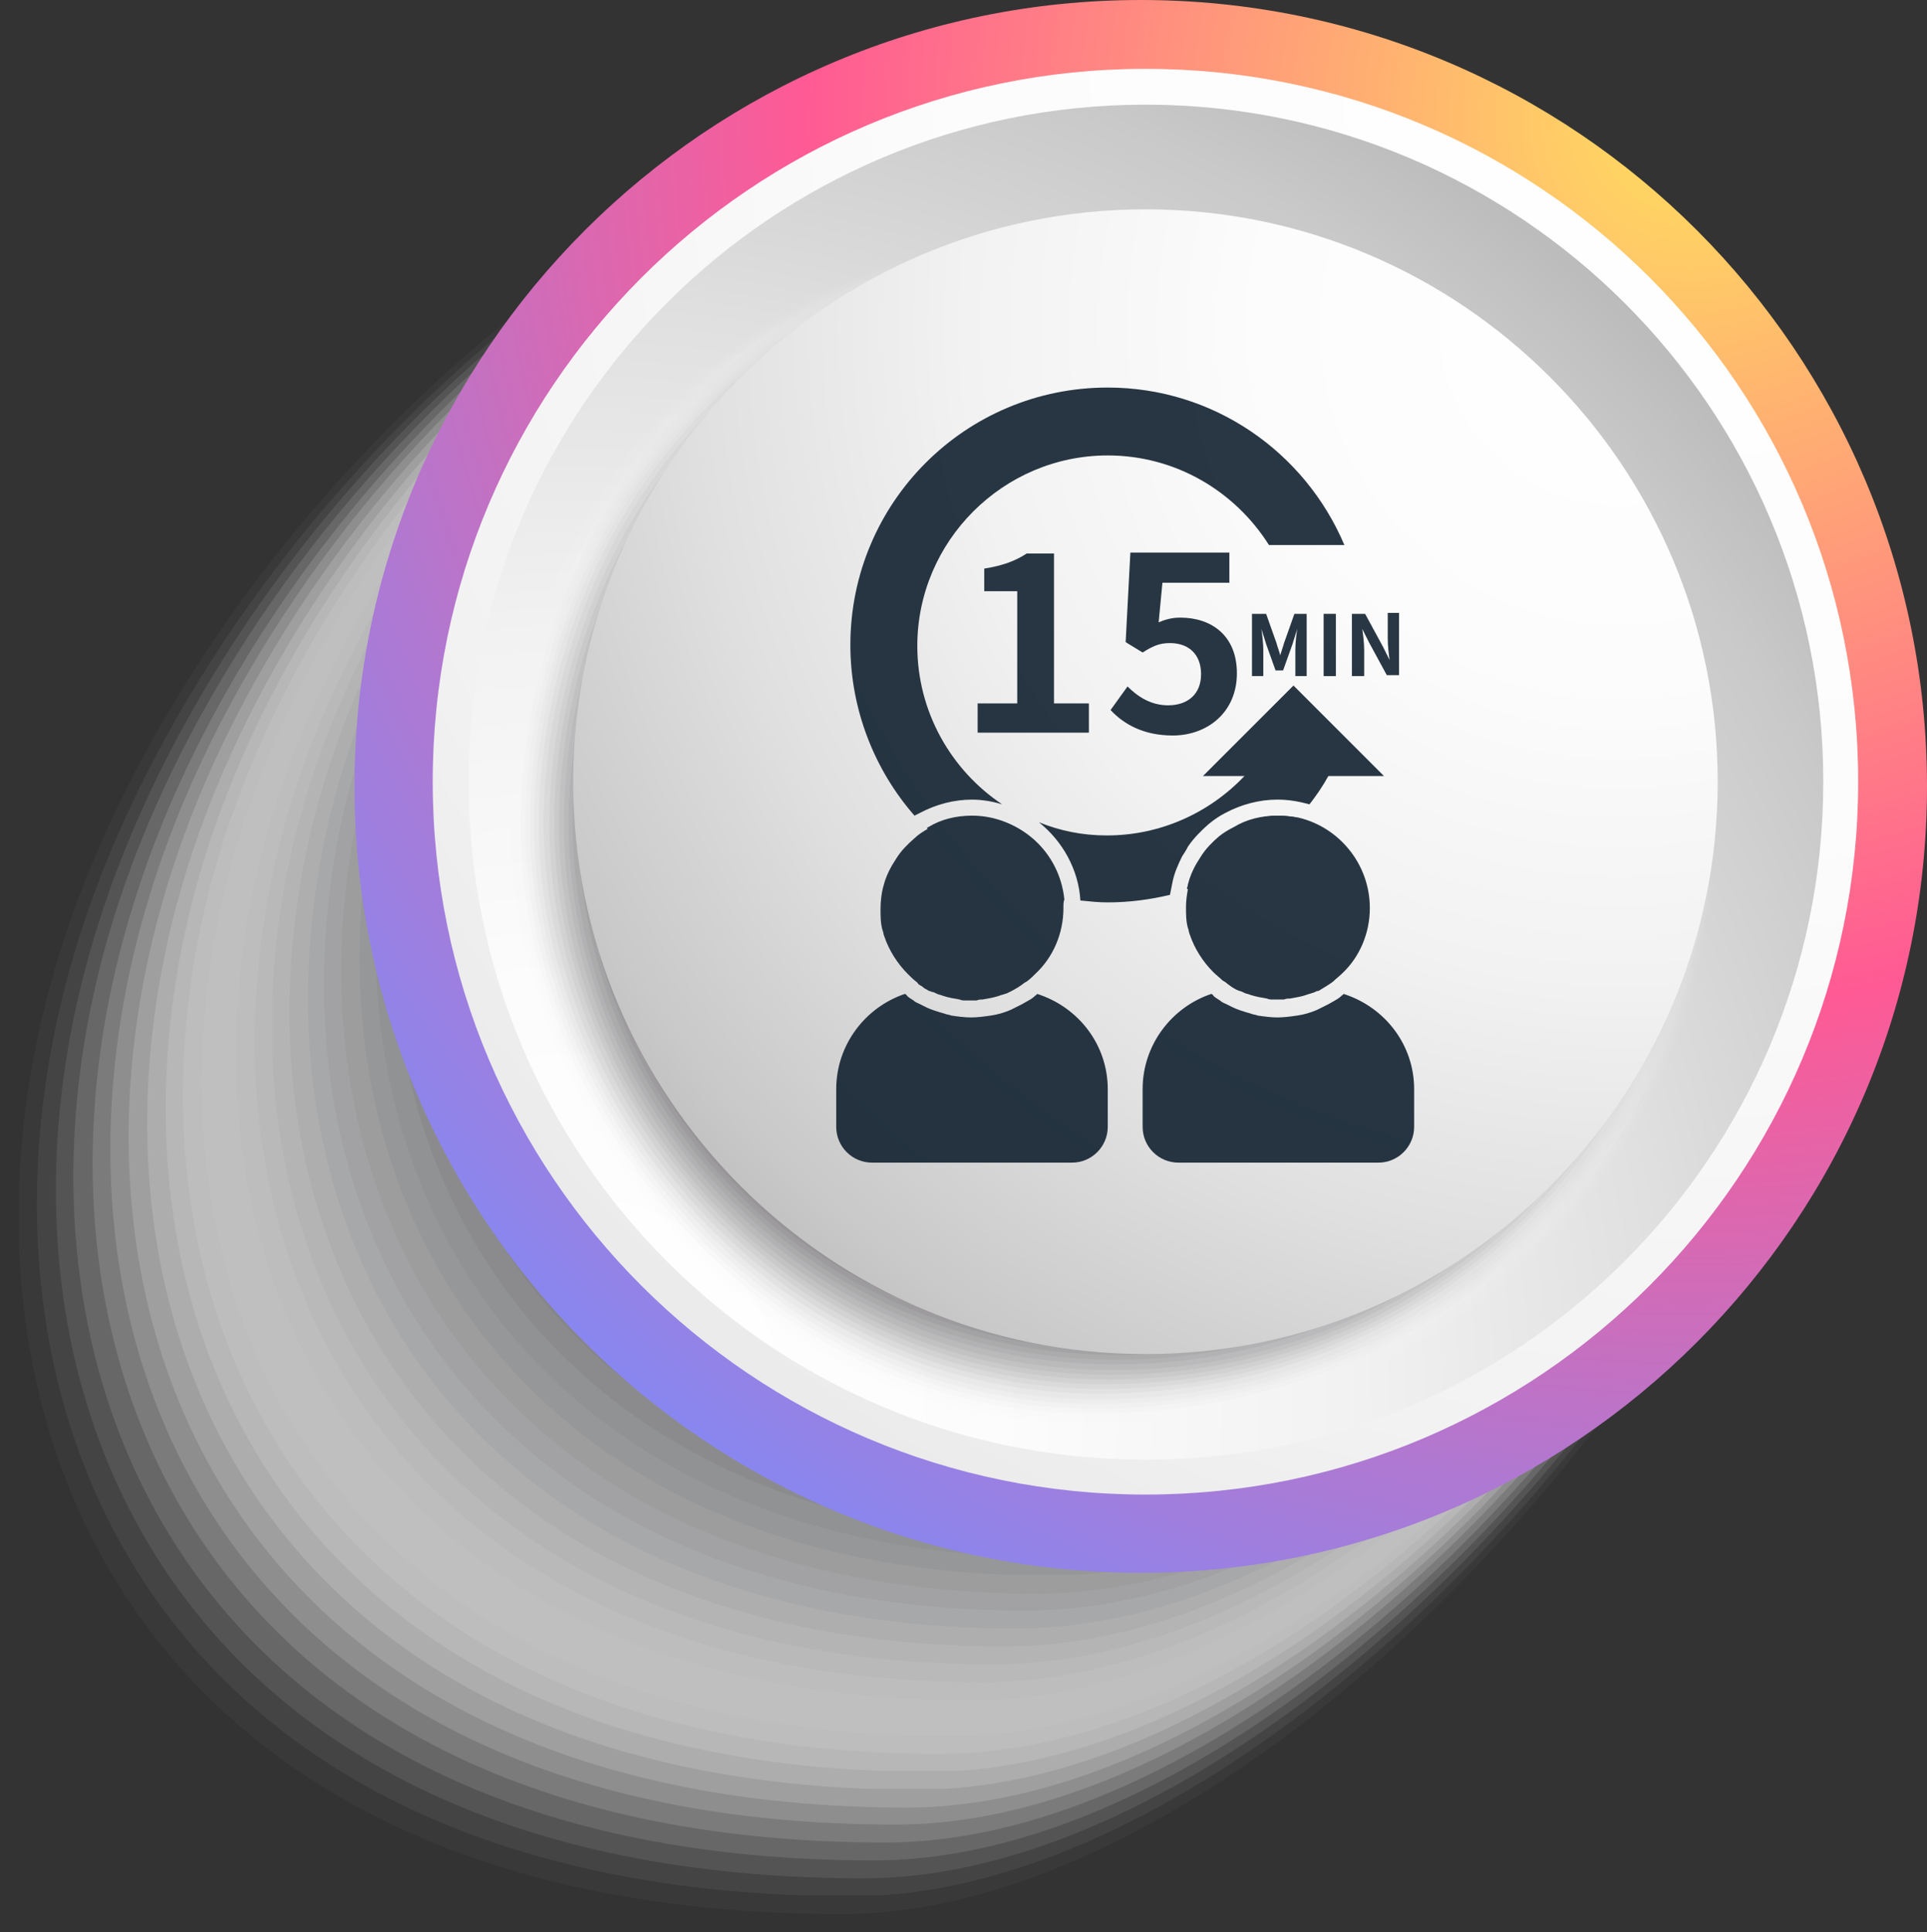 <?xml version="1.0" encoding="utf-8"?>
<!-- Generator: Adobe Illustrator 26.3.1, SVG Export Plug-In . SVG Version: 6.00 Build 0)  -->
<svg version="1.1" id="圖層_1" xmlns="http://www.w3.org/2000/svg" xmlns:xlink="http://www.w3.org/1999/xlink" x="0px" y="0px"
	 viewBox="0 0 204.4 204.9" style="enable-background:new 0 0 204.4 204.9;" xml:space="preserve">
<rect x="0" y="0" width="204.4" height="204.9" fill="#333333" stroke="none"/>
<style type="text/css">
	.st0{clip-path:url(#SVGID_00000045619916687585439990000009267232957449250477_);}
	.st1{clip-path:url(#SVGID_00000125584736800001803840000001188491029215952301_);}
	.st2{opacity:0;}
	.st3{clip-path:url(#SVGID_00000152945324690357427310000005445952926310511805_);}
	.st4{fill:#FFFFFF;}
	.st5{opacity:3.200000e-02;}
	.st6{clip-path:url(#SVGID_00000056428595391461097230000011998224986237234335_);}
	.st7{fill:#FAFAFA;}
	.st8{opacity:6.500000e-02;}
	.st9{clip-path:url(#SVGID_00000065048964081937833200000003737510413306058679_);}
	.st10{fill:#F4F4F4;}
	.st11{opacity:9.700000e-02;}
	.st12{clip-path:url(#SVGID_00000044885012296272113980000000042335012904364182_);}
	.st13{fill:#EFEFEF;}
	.st14{opacity:0.129;}
	.st15{clip-path:url(#SVGID_00000162317357529020686270000006492789240960860573_);}
	.st16{fill:#E9EAEA;}
	.st17{opacity:0.161;}
	.st18{clip-path:url(#SVGID_00000155123662312818631150000016450190417944497073_);}
	.st19{fill:#E4E4E5;}
	.st20{opacity:0.194;}
	.st21{clip-path:url(#SVGID_00000103951881824178701630000000140469959179019178_);}
	.st22{fill:#DFDFDF;}
	.st23{opacity:0.226;}
	.st24{clip-path:url(#SVGID_00000110428274900715072990000000682142622398763688_);}
	.st25{fill:#D9DADA;}
	.st26{opacity:0.258;}
	.st27{clip-path:url(#SVGID_00000151501133295223197400000007522519124526046102_);}
	.st28{fill:#D4D4D5;}
	.st29{opacity:0.29;}
	.st30{clip-path:url(#SVGID_00000166677484129506550780000005873031515944839096_);}
	.st31{fill:#CFCFCF;}
	.st32{opacity:0.323;}
	.st33{clip-path:url(#SVGID_00000099629145104763637140000011447728163115990943_);}
	.st34{fill:#C9C9CA;}
	.st35{opacity:0.355;}
	.st36{clip-path:url(#SVGID_00000111187152367098038070000003416216915198506414_);}
	.st37{fill:#C4C4C5;}
	.st38{opacity:0.387;}
	.st39{clip-path:url(#SVGID_00000090269432826147225460000016079141782073657010_);}
	.st40{fill:#BEBFC0;}
	.st41{opacity:0.419;}
	.st42{clip-path:url(#SVGID_00000099653383031310517800000002500335481582057645_);}
	.st43{fill:#B9B9BA;}
	.st44{opacity:0.452;}
	.st45{clip-path:url(#SVGID_00000073686379409198966400000008698413830844209336_);}
	.st46{fill:#B4B4B5;}
	.st47{opacity:0.484;}
	.st48{clip-path:url(#SVGID_00000059302063856261125330000009737365662753133968_);}
	.st49{fill:#AEAFB0;}
	.st50{opacity:0.516;}
	.st51{clip-path:url(#SVGID_00000101821380025308091810000005079293899774831798_);}
	.st52{fill:#A9A9AA;}
	.st53{opacity:0.548;}
	.st54{clip-path:url(#SVGID_00000104670928229921341020000012506667351027984315_);}
	.st55{fill:#A3A4A5;}
	.st56{opacity:0.581;}
	.st57{clip-path:url(#SVGID_00000132055752286361479590000003068422595486140088_);}
	.st58{fill:#9E9FA0;}
	.st59{opacity:0.613;}
	.st60{clip-path:url(#SVGID_00000147186249175216129660000004091570966115272124_);}
	.st61{fill:#99999A;}
	.st62{opacity:0.645;}
	.st63{clip-path:url(#SVGID_00000135669064885124231400000014316961583502065853_);}
	.st64{fill:#939495;}
	.st65{opacity:0.677;}
	.st66{clip-path:url(#SVGID_00000039847561461363312410000003016371568452508571_);}
	.st67{fill:#8E8F90;}
	.st68{opacity:0.71;}
	.st69{clip-path:url(#SVGID_00000036248198072715767440000006669111537496590472_);}
	.st70{fill:#88898B;}
	.st71{opacity:0.742;}
	.st72{clip-path:url(#SVGID_00000059272951308802352120000009531037689190676099_);}
	.st73{fill:#838485;}
	.st74{opacity:0.774;}
	.st75{clip-path:url(#SVGID_00000078750369090752421860000018131193870313789828_);}
	.st76{fill:#7E7E80;}
	.st77{opacity:0.806;}
	.st78{clip-path:url(#SVGID_00000083767294986324796950000014483063201488058017_);}
	.st79{fill:#78797B;}
	.st80{opacity:0.839;}
	.st81{clip-path:url(#SVGID_00000004507250818807560990000017919826948032772496_);}
	.st82{fill:#737475;}
	.st83{opacity:0.871;}
	.st84{clip-path:url(#SVGID_00000134953671433242771250000003511195510093922455_);}
	.st85{fill:#6E6E70;}
	.st86{opacity:0.903;}
	.st87{clip-path:url(#SVGID_00000168076905710585179800000002451776226420690310_);}
	.st88{fill:#68696B;}
	.st89{opacity:0.935;}
	.st90{clip-path:url(#SVGID_00000016065050979567788310000012986406014232641704_);}
	.st91{fill:#636466;}
	.st92{opacity:0.968;}
	.st93{clip-path:url(#SVGID_00000130629146357179890910000000197575173019992487_);}
	.st94{fill:#5D5E60;}
	.st95{clip-path:url(#SVGID_00000103263595592423137940000004175911794998198933_);}
	.st96{fill:#58595B;}
	.st97{fill:url(#SVGID_00000070081827304473984100000012922316576820937884_);}
	.st98{fill:url(#SVGID_00000016775508225292630530000006919205819005008553_);}
	.st99{fill:url(#SVGID_00000005980813322028685630000012748530072401282969_);}
	.st100{opacity:0;fill:#FFFFFF;}
	.st101{opacity:3.225806e-02;fill:#F9F9F9;}
	.st102{opacity:6.451613e-02;fill:#F3F3F3;}
	.st103{opacity:9.677419e-02;fill:#EDEDED;}
	.st104{opacity:0.129;fill:#E6E6E7;}
	.st105{opacity:0.161;fill:#E0E0E1;}
	.st106{opacity:0.194;fill:#DADADA;}
	.st107{opacity:0.226;fill:#D4D4D4;}
	.st108{opacity:0.258;fill:#CECECE;}
	.st109{opacity:0.29;fill:#C8C8C8;}
	.st110{opacity:0.323;fill:#C2C1C2;}
	.st111{opacity:0.355;fill:#BCBBBC;}
	.st112{opacity:0.387;fill:#B5B5B6;}
	.st113{opacity:0.419;fill:#AFAFB0;}
	.st114{opacity:0.452;fill:#A9A9AA;}
	.st115{opacity:0.484;fill:#A3A3A4;}
	.st116{opacity:0.516;fill:#9D9C9D;}
	.st117{opacity:0.548;fill:#979697;}
	.st118{opacity:0.581;fill:#919091;}
	.st119{opacity:0.613;fill:#8B8A8B;}
	.st120{opacity:0.645;fill:#848485;}
	.st121{opacity:0.677;fill:#7E7E7F;}
	.st122{opacity:0.71;fill:#787779;}
	.st123{opacity:0.742;fill:#727173;}
	.st124{opacity:0.774;fill:#6C6B6D;}
	.st125{opacity:0.806;fill:#666567;}
	.st126{opacity:0.839;fill:#605F60;}
	.st127{opacity:0.871;fill:#5A595A;}
	.st128{opacity:0.903;fill:#535254;}
	.st129{opacity:0.935;fill:#4D4C4E;}
	.st130{opacity:0.968;fill:#474648;}
	.st131{fill:#414042;}
	.st132{fill:url(#SVGID_00000136385043155371706500000008582615603902911656_);}
	.st133{opacity:0.9;}
	.st134{fill:#11212F;}
</style>
<g id="Group_213">
	<g>
		<defs>
			<rect id="SVGID_1_" width="204.4" height="204.9"/>
		</defs>
		<clipPath id="SVGID_00000153687512294785548270000011269155120708242563_">
			<use xlink:href="#SVGID_1_"  style="overflow:visible;"/>
		</clipPath>
		<g id="Group_212" style="clip-path:url(#SVGID_00000153687512294785548270000011269155120708242563_);">
			<g id="Group_211">
				<g id="Group_210">
					<g>
						<defs>
							<rect id="SVGID_00000006683071629344047250000013342555507756885405_" y="8.3" width="197.4" height="196.6"/>
						</defs>
						<clipPath id="SVGID_00000012474219237176660210000003289963292849034145_">
							<use xlink:href="#SVGID_00000006683071629344047250000013342555507756885405_"  style="overflow:visible;"/>
						</clipPath>
						<g id="Group_209" style="clip-path:url(#SVGID_00000012474219237176660210000003289963292849034145_);">
							<g id="Group_115" class="st2">
								<g id="Group_114">
									<g>
										<defs>
											<rect id="SVGID_00000052785359595685226580000013489266428964364710_" y="8.3" width="197.4" height="196.6"/>
										</defs>
										<clipPath id="SVGID_00000107590862238124028340000013398314388769784215_">
											<use xlink:href="#SVGID_00000052785359595685226580000013489266428964364710_"  style="overflow:visible;"/>
										</clipPath>
										<g id="Group_113" style="clip-path:url(#SVGID_00000107590862238124028340000013398314388769784215_);">
											<path id="Path_402" class="st4" d="M197.4,85.6c0,47.1-62.2,119.2-109.3,119.2C9.7,204.8-11.2,148,5.2,99.7
												C20.4,55.1,69.5,8.3,116.7,8.3S197.4,38.5,197.4,85.6"/>
										</g>
									</g>
								</g>
							</g>
							<g id="Group_118" class="st5">
								<g id="Group_117">
									<g>
										<defs>
											<rect id="SVGID_00000182506127337472901880000000002283188056588189_" x="2" y="8.6" width="195.2" height="194.4"/>
										</defs>
										<clipPath id="SVGID_00000016060229424256326110000017488070096726845832_">
											<use xlink:href="#SVGID_00000182506127337472901880000000002283188056588189_"  style="overflow:visible;"/>
										</clipPath>
										<g id="Group_116" style="clip-path:url(#SVGID_00000016060229424256326110000017488070096726845832_);">
											<path id="Path_403" class="st7" d="M197.1,85.2C197.1,132,136.1,203,89.3,203C12.2,203-9,147.2,6.9,99.3
												c14.7-44.4,63.2-90.7,110-90.7S197.1,38.4,197.1,85.2"/>
										</g>
									</g>
								</g>
							</g>
							<g id="Group_121" class="st8">
								<g id="Group_120">
									<g>
										<defs>
											<rect id="SVGID_00000017487906019453798490000015826038642587019452_" x="3.9" y="8.8" width="192.9" height="192.2"/>
										</defs>
										<clipPath id="SVGID_00000029003646688353469440000007305948889695446713_">
											<use xlink:href="#SVGID_00000017487906019453798490000015826038642587019452_"  style="overflow:visible;"/>
										</clipPath>
										<g id="Group_119" style="clip-path:url(#SVGID_00000029003646688353469440000007305948889695446713_);">
											<path id="Path_404" class="st10" d="M196.8,84.8c0,46.5-59.9,116.3-106.4,116.3c-75.8,0-97.2-54.7-81.8-102.3
												c14.2-44.1,62.2-90,108.6-90S196.8,38.3,196.8,84.8"/>
										</g>
									</g>
								</g>
							</g>
							<g id="Group_124" class="st11">
								<g id="Group_123">
									<g>
										<defs>
											<rect id="SVGID_00000135687752625669314400000002991532510889035928_" x="5.9" y="9.1" width="190.6" height="190.1"/>
										</defs>
										<clipPath id="SVGID_00000050637568760515439990000007132274743659441040_">
											<use xlink:href="#SVGID_00000135687752625669314400000002991532510889035928_"  style="overflow:visible;"/>
										</clipPath>
										<g id="Group_122" style="clip-path:url(#SVGID_00000050637568760515439990000007132274743659441040_);">
											<path id="Path_405" class="st13" d="M196.5,84.4c0,46.2-58.8,114.8-104.9,114.8c-74.4,0-96.1-53.6-81.3-100.8
												C23.9,54.4,71.3,9.1,117.5,9.1S196.5,38.3,196.5,84.4"/>
										</g>
									</g>
								</g>
							</g>
							<g id="Group_127" class="st14">
								<g id="Group_126">
									<g>
										<defs>
											<rect id="SVGID_00000106141595005439142630000007852473617593813399_" x="7.8" y="9.4" width="188.4" height="187.9"/>
										</defs>
										<clipPath id="SVGID_00000139271759189020574690000011315870335300700034_">
											<use xlink:href="#SVGID_00000106141595005439142630000007852473617593813399_"  style="overflow:visible;"/>
										</clipPath>
										<g id="Group_125" style="clip-path:url(#SVGID_00000139271759189020574690000011315870335300700034_);">
											<path id="Path_406" class="st16" d="M196.2,84c0,45.8-57.6,113.3-103.5,113.3c-73.1,0-95.1-52.5-80.8-99.4
												c13.2-43.7,60-88.5,105.9-88.5S196.2,38.2,196.2,84"/>
										</g>
									</g>
								</g>
							</g>
							<g id="Group_130" class="st17">
								<g id="Group_129">
									<g>
										<defs>
											<rect id="SVGID_00000182511862431731295060000016942090684729938833_" x="9.8" y="9.6" width="186.1" height="185.8"/>
										</defs>
										<clipPath id="SVGID_00000153673918409257049400000015535286714492290436_">
											<use xlink:href="#SVGID_00000182511862431731295060000016942090684729938833_"  style="overflow:visible;"/>
										</clipPath>
										<g id="Group_128" style="clip-path:url(#SVGID_00000153673918409257049400000015535286714492290436_);">
											<path id="Path_407" class="st19" d="M195.9,83.6c0,45.5-56.5,111.8-102,111.8c-71.8,0-94-51.5-80.2-98
												C26.3,54,72.6,9.6,118.1,9.6S195.9,38.1,195.9,83.6"/>
										</g>
									</g>
								</g>
							</g>
							<g id="Group_133" class="st20">
								<g id="Group_132">
									<g>
										<defs>
											<rect id="SVGID_00000072995533055216120010000015860373310256323991_" x="11.7" y="9.9" width="183.8" height="183.6"/>
										</defs>
										<clipPath id="SVGID_00000079457423622568706010000012381430283475965062_">
											<use xlink:href="#SVGID_00000072995533055216120010000015860373310256323991_"  style="overflow:visible;"/>
										</clipPath>
										<g id="Group_131" style="clip-path:url(#SVGID_00000079457423622568706010000012381430283475965062_);">
											<path id="Path_408" class="st22" d="M195.5,83.2c0,45.2-55.3,110.3-100.5,110.3c-70.5,0-92.9-50.4-79.7-96.6
												c12.2-43.2,57.8-87,103.1-87S195.5,38,195.5,83.2"/>
										</g>
									</g>
								</g>
							</g>
							<g id="Group_136" class="st23">
								<g id="Group_135">
									<g>
										<defs>
											<rect id="SVGID_00000145047614347503152450000003912163445501199255_" x="13.6" y="10.2" width="181.6" height="181.5"/>
										</defs>
										<clipPath id="SVGID_00000037657142148094377930000005017175264302845112_">
											<use xlink:href="#SVGID_00000145047614347503152450000003912163445501199255_"  style="overflow:visible;"/>
										</clipPath>
										<g id="Group_134" style="clip-path:url(#SVGID_00000037657142148094377930000005017175264302845112_);">
											<path id="Path_409" class="st25" d="M195.2,82.9c0,44.9-54.2,108.8-99.1,108.8C27,191.6,4.3,142.3,17,96.5
												c11.7-43,56.8-86.3,101.7-86.3S195.2,38,195.2,82.9"/>
										</g>
									</g>
								</g>
							</g>
							<g id="Group_139" class="st26">
								<g id="Group_138">
									<g>
										<defs>
											<rect id="SVGID_00000173127600546721065790000004112971896621395107_" x="15.6" y="10.4" width="179.3" height="179.3"/>
										</defs>
										<clipPath id="SVGID_00000009574528592302702560000014612499370268532609_">
											<use xlink:href="#SVGID_00000173127600546721065790000004112971896621395107_"  style="overflow:visible;"/>
										</clipPath>
										<g id="Group_137" style="clip-path:url(#SVGID_00000009574528592302702560000014612499370268532609_);">
											<path id="Path_410" class="st28" d="M194.9,82.5c0,44.6-53,107.3-97.6,107.3c-67.8,0-90.7-48.2-78.6-93.7
												C30,53.3,74.4,10.4,118.9,10.4S194.9,37.9,194.9,82.5"/>
										</g>
									</g>
								</g>
							</g>
							<g id="Group_142" class="st29">
								<g id="Group_141">
									<g>
										<defs>
											<rect id="SVGID_00000180357358333050778000000012099012873401080735_" x="17.5" y="10.7" width="177.1" height="177.1"/>
										</defs>
										<clipPath id="SVGID_00000011032723902517670950000017681513876470455438_">
											<use xlink:href="#SVGID_00000180357358333050778000000012099012873401080735_"  style="overflow:visible;"/>
										</clipPath>
										<g id="Group_140" style="clip-path:url(#SVGID_00000011032723902517670950000017681513876470455438_);">
											<path id="Path_411" class="st31" d="M194.6,82.1c0,44.3-51.9,105.8-96.1,105.8c-66.5,0-89.6-47.2-78.1-92.3
												C31.2,53.1,75,10.7,119.2,10.7S194.6,37.8,194.6,82.1"/>
										</g>
									</g>
								</g>
							</g>
							<g id="Group_145" class="st32">
								<g id="Group_144">
									<g>
										<defs>
											<rect id="SVGID_00000170990228126164963260000008071871900661245835_" x="19.4" y="11" width="174.9" height="175"/>
										</defs>
										<clipPath id="SVGID_00000152986988925730344100000003066998038695334843_">
											<use xlink:href="#SVGID_00000170990228126164963260000008071871900661245835_"  style="overflow:visible;"/>
										</clipPath>
										<g id="Group_143" style="clip-path:url(#SVGID_00000152986988925730344100000003066998038695334843_);">
											<path id="Path_412" class="st34" d="M194.3,81.7c0,43.9-50.7,104.3-94.7,104.3c-65.1,0-88.6-46.1-77.6-90.8
												C32.4,52.9,75.6,11,119.5,11S194.3,37.7,194.3,81.7"/>
										</g>
									</g>
								</g>
							</g>
							<g id="Group_148" class="st35">
								<g id="Group_147">
									<g>
										<defs>
											<rect id="SVGID_00000129168623874106405620000005751653983055565230_" x="21.3" y="11.2" width="172.6" height="172.8"/>
										</defs>
										<clipPath id="SVGID_00000080913298793368139530000012268957757398945716_">
											<use xlink:href="#SVGID_00000129168623874106405620000005751653983055565230_"  style="overflow:visible;"/>
										</clipPath>
										<g id="Group_146" style="clip-path:url(#SVGID_00000080913298793368139530000012268957757398945716_);">
											<path id="Path_413" class="st37" d="M194,81.3c0,43.6-49.6,102.8-93.2,102.8c-63.8,0-87.5-45-77-89.4
												c9.9-42,52.5-83.4,96.1-83.4S194,37.7,194,81.3"/>
										</g>
									</g>
								</g>
							</g>
							<g id="Group_151" class="st38">
								<g id="Group_150">
									<g>
										<defs>
											<rect id="SVGID_00000039829055607767269030000001715212511766584248_" x="23.2" y="11.5" width="170.4" height="170.7"/>
										</defs>
										<clipPath id="SVGID_00000164507009997724424430000004312471570661260428_">
											<use xlink:href="#SVGID_00000039829055607767269030000001715212511766584248_"  style="overflow:visible;"/>
										</clipPath>
										<g id="Group_149" style="clip-path:url(#SVGID_00000164507009997724424430000004312471570661260428_);">
											<path id="Path_414" class="st40" d="M193.6,80.9c0,43.3-48.5,101.3-91.8,101.3c-62.5,0-86.4-43.9-76.5-88
												c9.4-41.7,51.4-82.7,94.7-82.7S193.6,37.6,193.6,80.9"/>
										</g>
									</g>
								</g>
							</g>
							<g id="Group_154" class="st41">
								<g id="Group_153">
									<g>
										<defs>
											<rect id="SVGID_00000096737503437005608090000004328105952185002662_" x="25.1" y="11.8" width="168.2" height="168.5"/>
										</defs>
										<clipPath id="SVGID_00000066476189686992110030000002645103841532758971_">
											<use xlink:href="#SVGID_00000096737503437005608090000004328105952185002662_"  style="overflow:visible;"/>
										</clipPath>
										<g id="Group_152" style="clip-path:url(#SVGID_00000066476189686992110030000002645103841532758971_);">
											<path id="Path_415" class="st43" d="M193.3,80.5c0,43-47.3,99.8-90.3,99.8c-61.2,0-85.4-42.9-76-86.6
												c8.9-41.5,50.3-81.9,93.3-81.9S193.3,37.5,193.3,80.5"/>
										</g>
									</g>
								</g>
							</g>
							<g id="Group_157" class="st44">
								<g id="Group_156">
									<g>
										<defs>
											<rect id="SVGID_00000178180515883646975840000010214483650329045918_" x="27" y="12" width="166" height="166.4"/>
										</defs>
										<clipPath id="SVGID_00000182520863315544813150000005393747338348965535_">
											<use xlink:href="#SVGID_00000178180515883646975840000010214483650329045918_"  style="overflow:visible;"/>
										</clipPath>
										<g id="Group_155" style="clip-path:url(#SVGID_00000182520863315544813150000005393747338348965535_);">
											<path id="Path_416" class="st46" d="M193,80.1c0,42.7-46.2,98.3-88.8,98.3c-59.8,0-84.3-41.8-75.4-85.1
												C37.2,52,78,12,120.7,12S193,37.5,193,80.1"/>
										</g>
									</g>
								</g>
							</g>
							<g id="Group_160" class="st47">
								<g id="Group_159">
									<g>
										<defs>
											<rect id="SVGID_00000127004385518040086980000017853633883112680352_" x="28.9" y="12.3" width="163.8" height="164.2"/>
										</defs>
										<clipPath id="SVGID_00000152259601170633541900000016965576998370212761_">
											<use xlink:href="#SVGID_00000127004385518040086980000017853633883112680352_"  style="overflow:visible;"/>
										</clipPath>
										<g id="Group_158" style="clip-path:url(#SVGID_00000152259601170633541900000016965576998370212761_);">
											<path id="Path_417" class="st49" d="M192.7,79.7c0,42.3-45,96.8-87.4,96.8c-58.5,0-83.2-40.7-74.9-83.7
												c8-41,48.2-80.5,90.5-80.5S192.7,37.4,192.7,79.7"/>
										</g>
									</g>
								</g>
							</g>
							<g id="Group_163" class="st50">
								<g id="Group_162">
									<g>
										<defs>
											<rect id="SVGID_00000121997678559805535990000017890209787531421361_" x="30.7" y="12.6" width="161.7" height="162"/>
										</defs>
										<clipPath id="SVGID_00000158008873292516422510000015672454935835343293_">
											<use xlink:href="#SVGID_00000121997678559805535990000017890209787531421361_"  style="overflow:visible;"/>
										</clipPath>
										<g id="Group_161" style="clip-path:url(#SVGID_00000158008873292516422510000015672454935835343293_);">
											<path id="Path_418" class="st52" d="M192.4,79.3c0,42-43.9,95.3-85.9,95.3c-57.2,0-82.2-39.7-74.4-82.3
												c7.5-40.8,47.1-79.8,89.1-79.8S192.4,37.3,192.4,79.3"/>
										</g>
									</g>
								</g>
							</g>
							<g id="Group_166" class="st53">
								<g id="Group_165">
									<g>
										<defs>
											<rect id="SVGID_00000165207159660608431410000011541510468821388715_" x="32.6" y="12.8" width="159.5" height="159.9"/>
										</defs>
										<clipPath id="SVGID_00000005977414540107106800000012364017547240916154_">
											<use xlink:href="#SVGID_00000165207159660608431410000011541510468821388715_"  style="overflow:visible;"/>
										</clipPath>
										<g id="Group_164" style="clip-path:url(#SVGID_00000005977414540107106800000012364017547240916154_);">
											<path id="Path_419" class="st55" d="M192.1,78.9c0,41.7-42.7,93.8-84.4,93.8c-55.8,0-81.1-38.6-73.8-80.9
												c7-40.6,46-79,87.7-79S192.1,37.2,192.1,78.9"/>
										</g>
									</g>
								</g>
							</g>
							<g id="Group_169" class="st56">
								<g id="Group_168">
									<g>
										<defs>
											<rect id="SVGID_00000045583322636355995190000012943733100546407335_" x="34.4" y="13.1" width="157.3" height="157.7"/>
										</defs>
										<clipPath id="SVGID_00000155144208396583780760000013044863185940733346_">
											<use xlink:href="#SVGID_00000045583322636355995190000012943733100546407335_"  style="overflow:visible;"/>
										</clipPath>
										<g id="Group_167" style="clip-path:url(#SVGID_00000155144208396583780760000013044863185940733346_);">
											<path id="Path_420" class="st58" d="M191.7,78.5c0,41.4-41.6,92.3-83,92.3c-54.5,0-80-37.5-73.3-79.4
												c6.5-40.3,44.9-78.3,86.3-78.3S191.7,37.2,191.7,78.5"/>
										</g>
									</g>
								</g>
							</g>
							<g id="Group_172" class="st59">
								<g id="Group_171">
									<g>
										<defs>
											<rect id="SVGID_00000148627900877551441870000008957395430903522223_" x="36.2" y="13.4" width="155.2" height="155.6"/>
										</defs>
										<clipPath id="SVGID_00000073720896515161565070000015918147192051169205_">
											<use xlink:href="#SVGID_00000148627900877551441870000008957395430903522223_"  style="overflow:visible;"/>
										</clipPath>
										<g id="Group_170" style="clip-path:url(#SVGID_00000073720896515161565070000015918147192051169205_);">
											<path id="Path_421" class="st61" d="M191.4,78.2c0,41.1-40.4,90.8-81.5,90.8c-53.2,0-79-36.5-72.8-78
												c6-40.1,43.9-77.6,84.9-77.6S191.4,37.1,191.4,78.2"/>
										</g>
									</g>
								</g>
							</g>
							<g id="Group_175" class="st62">
								<g id="Group_174">
									<g>
										<defs>
											<rect id="SVGID_00000109732082054329463780000005746751913976545172_" x="38.1" y="13.6" width="153" height="153.4"/>
										</defs>
										<clipPath id="SVGID_00000076569052756485421660000014622563235094925713_">
											<use xlink:href="#SVGID_00000109732082054329463780000005746751913976545172_"  style="overflow:visible;"/>
										</clipPath>
										<g id="Group_173" style="clip-path:url(#SVGID_00000076569052756485421660000014622563235094925713_);">
											<path id="Path_422" class="st64" d="M191.1,77.8c0,40.7-39.3,89.3-80,89.3c-51.9,0-77.9-35.4-72.2-76.6
												c5.5-39.8,42.8-76.8,83.5-76.8S191.1,37,191.1,77.8"/>
										</g>
									</g>
								</g>
							</g>
							<g id="Group_178" class="st65">
								<g id="Group_177">
									<g>
										<defs>
											<rect id="SVGID_00000015343998020226700100000013828872734487277751_" x="39.9" y="13.9" width="150.9" height="151.3"/>
										</defs>
										<clipPath id="SVGID_00000106833489154569066070000014985268443519397551_">
											<use xlink:href="#SVGID_00000015343998020226700100000013828872734487277751_"  style="overflow:visible;"/>
										</clipPath>
										<g id="Group_176" style="clip-path:url(#SVGID_00000106833489154569066070000014985268443519397551_);">
											<path id="Path_423" class="st67" d="M190.8,77.4c0,40.4-38.1,87.8-78.6,87.8c-50.5,0-76.9-34.3-71.7-75.1
												c5-39.6,41.7-76.1,82.2-76.1S190.8,36.9,190.8,77.4"/>
										</g>
									</g>
								</g>
							</g>
							<g id="Group_181" class="st68">
								<g id="Group_180">
									<g>
										<defs>
											<rect id="SVGID_00000041281395095299256700000008091283050534410884_" x="41.7" y="14.2" width="148.8" height="149.1"/>
										</defs>
										<clipPath id="SVGID_00000157273388289296214090000001374992357227399301_">
											<use xlink:href="#SVGID_00000041281395095299256700000008091283050534410884_"  style="overflow:visible;"/>
										</clipPath>
										<g id="Group_179" style="clip-path:url(#SVGID_00000157273388289296214090000001374992357227399301_);">
											<path id="Path_424" class="st70" d="M190.5,77c0,40.1-37,86.3-77.1,86.3c-49.2,0-75.8-33.2-71.2-73.7
												c4.5-39.4,40.6-75.4,80.8-75.4S190.5,36.9,190.5,77"/>
										</g>
									</g>
								</g>
							</g>
							<g id="Group_184" class="st71">
								<g id="Group_183">
									<g>
										<defs>
											<rect id="SVGID_00000030454418238479037770000010135924439329049782_" x="43.5" y="14.4" width="146.7" height="146.9"/>
										</defs>
										<clipPath id="SVGID_00000133524229339322939080000005330780879848748194_">
											<use xlink:href="#SVGID_00000030454418238479037770000010135924439329049782_"  style="overflow:visible;"/>
										</clipPath>
										<g id="Group_182" style="clip-path:url(#SVGID_00000133524229339322939080000005330780879848748194_);">
											<path id="Path_425" class="st73" d="M190.1,76.6c0,39.8-35.9,84.8-75.6,84.8c-47.9,0-74.8-32.2-70.6-72.3
												c4-39.1,39.6-74.7,79.4-74.7S190.1,36.8,190.1,76.6"/>
										</g>
									</g>
								</g>
							</g>
							<g id="Group_187" class="st74">
								<g id="Group_186">
									<g>
										<defs>
											<rect id="SVGID_00000158712118080413604770000002188576893618719134_" x="45.2" y="14.7" width="144.6" height="144.8"/>
										</defs>
										<clipPath id="SVGID_00000058572148648482089350000009786574256738229899_">
											<use xlink:href="#SVGID_00000158712118080413604770000002188576893618719134_"  style="overflow:visible;"/>
										</clipPath>
										<g id="Group_185" style="clip-path:url(#SVGID_00000058572148648482089350000009786574256738229899_);">
											<path id="Path_426" class="st76" d="M189.8,76.2c0,39.5-34.7,83.3-74.2,83.3c-46.5,0-73.7-31.1-70.1-70.9
												c3.5-38.9,38.5-73.9,78-73.9S189.8,36.7,189.8,76.2"/>
										</g>
									</g>
								</g>
							</g>
							<g id="Group_190" class="st77">
								<g id="Group_189">
									<g>
										<defs>
											<rect id="SVGID_00000161614917082165646440000010651607452914312595_" x="47" y="15" width="142.5" height="142.6"/>
										</defs>
										<clipPath id="SVGID_00000001647795315723885500000014879054548780914859_">
											<use xlink:href="#SVGID_00000161614917082165646440000010651607452914312595_"  style="overflow:visible;"/>
										</clipPath>
										<g id="Group_188" style="clip-path:url(#SVGID_00000001647795315723885500000014879054548780914859_);">
											<path id="Path_427" class="st79" d="M189.5,75.8c0,39.2-33.6,81.8-72.7,81.8c-45.2,0-72.6-30-69.6-69.4
												c3-38.7,37.4-73.2,76.6-73.2S189.5,36.6,189.5,75.8"/>
										</g>
									</g>
								</g>
							</g>
							<g id="Group_193" class="st80">
								<g id="Group_192">
									<g>
										<defs>
											<rect id="SVGID_00000073696127217810957760000000313362280930740352_" x="48.7" y="15.2" width="140.5" height="140.5"/>
										</defs>
										<clipPath id="SVGID_00000115493029236752382060000015095981586051158157_">
											<use xlink:href="#SVGID_00000073696127217810957760000000313362280930740352_"  style="overflow:visible;"/>
										</clipPath>
										<g id="Group_191" style="clip-path:url(#SVGID_00000115493029236752382060000015095981586051158157_);">
											<path id="Path_428" class="st82" d="M189.2,75.4c0,38.8-32.4,80.3-71.3,80.3c-43.9,0-71.6-29-69-68
												c2.5-38.4,36.3-72.5,75.2-72.5S189.2,36.6,189.2,75.4"/>
										</g>
									</g>
								</g>
							</g>
							<g id="Group_196" class="st83">
								<g id="Group_195">
									<g>
										<defs>
											<rect id="SVGID_00000147215806771112517750000002520387492519195279_" x="50.5" y="15.5" width="138.4" height="138.3"/>
										</defs>
										<clipPath id="SVGID_00000116956155425616460990000003357055034113107643_">
											<use xlink:href="#SVGID_00000147215806771112517750000002520387492519195279_"  style="overflow:visible;"/>
										</clipPath>
										<g id="Group_194" style="clip-path:url(#SVGID_00000116956155425616460990000003357055034113107643_);">
											<path id="Path_429" class="st85" d="M188.9,75c0,38.5-31.3,78.8-69.8,78.8c-42.6,0-70.6-27.9-68.5-66.6
												c2-38.2,35.3-71.7,73.8-71.7S188.9,36.5,188.9,75"/>
										</g>
									</g>
								</g>
							</g>
							<g id="Group_199" class="st86">
								<g id="Group_198">
									<g>
										<defs>
											<rect id="SVGID_00000147906077342412050760000017378111447438743962_" x="52.2" y="15.8" width="136.4" height="136.2"/>
										</defs>
										<clipPath id="SVGID_00000068658109201255762850000009286757491459699632_">
											<use xlink:href="#SVGID_00000147906077342412050760000017378111447438743962_"  style="overflow:visible;"/>
										</clipPath>
										<g id="Group_197" style="clip-path:url(#SVGID_00000068658109201255762850000009286757491459699632_);">
											<path id="Path_430" class="st88" d="M188.6,74.6c0,38.2-30.1,77.3-68.3,77.3c-41.2,0-69.6-26.8-68-65.2
												c1.5-38,34.2-71,72.4-71S188.6,36.4,188.6,74.6"/>
										</g>
									</g>
								</g>
							</g>
							<g id="Group_202" class="st89">
								<g id="Group_201">
									<g>
										<defs>
											<rect id="SVGID_00000028303099380013112970000011178836384370133171_" x="53.9" y="16" width="134.3" height="134"/>
										</defs>
										<clipPath id="SVGID_00000097499780832919320580000012241628894728771261_">
											<use xlink:href="#SVGID_00000028303099380013112970000011178836384370133171_"  style="overflow:visible;"/>
										</clipPath>
										<g id="Group_200" style="clip-path:url(#SVGID_00000097499780832919320580000012241628894728771261_);">
											<path id="Path_431" class="st91" d="M188.2,74.2c0,37.9-29,75.8-66.9,75.8c-39.9,0-68.5-25.8-67.4-63.7
												c1-37.7,33.1-70.3,71-70.3S188.3,36.3,188.2,74.2"/>
										</g>
									</g>
								</g>
							</g>
							<g id="Group_205" class="st92">
								<g id="Group_204">
									<g>
										<defs>
											<rect id="SVGID_00000145039394100058960330000009412461184327376026_" x="55.6" y="16.3" width="132.3" height="131.8"/>
										</defs>
										<clipPath id="SVGID_00000020382084289029914270000000060597513704812214_">
											<use xlink:href="#SVGID_00000145039394100058960330000009412461184327376026_"  style="overflow:visible;"/>
										</clipPath>
										<g id="Group_203" style="clip-path:url(#SVGID_00000020382084289029914270000000060597513704812214_);">
											<path id="Path_432" class="st94" d="M187.9,73.8c0,37.6-27.8,74.3-65.4,74.3c-38.6,0-67.4-24.7-66.9-62.3
												c0.5-37.5,32-69.5,69.6-69.5S187.9,36.3,187.9,73.8"/>
										</g>
									</g>
								</g>
							</g>
							<g id="Group_208">
								<g id="Group_207">
									<g>
										<defs>
											<rect id="SVGID_00000139278508666064758040000010345886985408691376_" x="57.3" y="16.6" width="130.3" height="129.7"/>
										</defs>
										<clipPath id="SVGID_00000055707189046617552430000002018388136371671725_">
											<use xlink:href="#SVGID_00000139278508666064758040000010345886985408691376_"  style="overflow:visible;"/>
										</clipPath>
										<g id="Group_206" style="clip-path:url(#SVGID_00000055707189046617552430000002018388136371671725_);">
											<path id="Path_433" class="st96" d="M187.6,73.4c0,37.2-26.7,72.8-63.9,72.8s-66.4-23.6-66.4-60.9s31-68.8,68.2-68.8
												S187.6,36.2,187.6,73.4"/>
										</g>
									</g>
								</g>
							</g>
						</g>
					</g>
				</g>
			</g>
		</g>
	</g>
</g>
<g>
	<g>
		
			<radialGradient id="SVGID_00000160881716334044758690000007824217523987313036_" cx="179.304" cy="12.658" r="343.819" gradientUnits="userSpaceOnUse">
			<stop  offset="0" style="stop-color:#FFE05E"/>
			<stop  offset="0.273" style="stop-color:#FF5A94"/>
			<stop  offset="0.291" style="stop-color:#F55E9C"/>
			<stop  offset="0.422" style="stop-color:#B078D1"/>
			<stop  offset="0.516" style="stop-color:#8588F2"/>
			<stop  offset="0.564" style="stop-color:#758EFF"/>
		</radialGradient>
		<path style="fill:url(#SVGID_00000160881716334044758690000007824217523987313036_);" d="M204.4,83.4c0,46-37.3,83.4-83.4,83.4
			c-46,0-83.4-37.3-83.4-83.4C37.6,37.3,75,0,121,0C167.1,0,204.4,37.3,204.4,83.4z"/>
		<g>
			<g>
				<g>
					<path class="st96" d="M187.6,73.4c0,37.2-26.7,72.8-63.9,72.8c-37.2,0-66.4-23.6-66.4-60.9c0-37.2,31-68.8,68.2-68.8
						S187.6,36.2,187.6,73.4z"/>
				</g>
				<g>
					
						<radialGradient id="SVGID_00000017509950318918908070000013324867315488648630_" cx="182.819" cy="7.889" r="311.679" gradientUnits="userSpaceOnUse">
						<stop  offset="0" style="stop-color:#FFFFFF"/>
						<stop  offset="0.259" style="stop-color:#FCFCFC"/>
						<stop  offset="0.471" style="stop-color:#F2F2F2"/>
						<stop  offset="0.666" style="stop-color:#E0E0E1"/>
						<stop  offset="0.85" style="stop-color:#C9C9C9"/>
						<stop  offset="1" style="stop-color:#AFAFB0"/>
					</radialGradient>
					<path style="fill:url(#SVGID_00000017509950318918908070000013324867315488648630_);" d="M197.1,82.9
						c0,41.7-33.8,75.6-75.6,75.6c-41.7,0-75.6-33.8-75.6-75.6c0-41.7,33.8-75.6,75.6-75.6C163.3,7.3,197.1,41.1,197.1,82.9z"/>
					
						<radialGradient id="SVGID_00000034804185738199924320000005713201056775678367_" cx="60.523" cy="149.346" r="174.225" gradientUnits="userSpaceOnUse">
						<stop  offset="0" style="stop-color:#FFFFFF"/>
						<stop  offset="0.259" style="stop-color:#FCFCFC"/>
						<stop  offset="0.471" style="stop-color:#F2F2F2"/>
						<stop  offset="0.666" style="stop-color:#E0E0E1"/>
						<stop  offset="0.85" style="stop-color:#C9C9C9"/>
						<stop  offset="1" style="stop-color:#AFAFB0"/>
					</radialGradient>
					<path style="fill:url(#SVGID_00000034804185738199924320000005713201056775678367_);" d="M193.4,82.9
						c0,39.7-32.2,71.9-71.9,71.9s-71.8-32.2-71.8-71.9c0-39.7,32.2-71.8,71.8-71.8S193.4,43.2,193.4,82.9z"/>
					<g>
						<path class="st100" d="M182.2,86.9c0,38.1-29.4,65.1-67.6,65.1c-38.1,0-64.5-38.3-61.3-70c3.2-31.7,25.4-57.7,63.5-57.7
							C155,24.4,182.2,48.8,182.2,86.9z"/>
						<path class="st101" d="M181.9,86.6c0,37.9-29.2,64.9-67,64.9c-37.9,0-64.1-37.6-61-69.3c3.1-31.7,25.3-57.6,63.2-57.6
							C154.9,24.6,181.9,48.7,181.9,86.6z"/>
						<path class="st102" d="M181.7,86.2c0,37.6-28.9,64.7-66.5,64.7c-37.6,0-63.8-37-60.8-68.6c3-31.6,25.3-57.6,62.9-57.6
							C154.9,24.8,181.7,48.6,181.7,86.2z"/>
						<path class="st103" d="M181.4,85.9c0,37.3-28.7,64.5-66,64.5c-37.3,0-63.4-36.4-60.5-68C57.8,50.9,80.2,25,117.5,25
							C154.9,25,181.4,48.6,181.4,85.9z"/>
						<path class="st104" d="M181.2,85.6c0,37.1-28.4,64.3-65.5,64.3c-37.1,0-63.1-35.8-60.3-67.3c2.8-31.5,25.3-57.4,62.4-57.4
							C154.9,25.2,181.2,48.5,181.2,85.6z"/>
						<path class="st105" d="M180.9,85.3c0,36.8-28.2,64.1-65,64.1c-36.8,0-62.7-35.2-60-66.6c2.7-31.5,25.3-57.4,62.1-57.4
							C154.8,25.4,180.9,48.5,180.9,85.3z"/>
						<path class="st106" d="M180.7,85c0,36.6-27.9,63.9-64.5,63.9c-36.6,0-62.4-34.5-59.8-66c2.6-31.4,25.3-57.3,61.9-57.3
							C154.8,25.6,180.7,48.4,180.7,85z"/>
						<path class="st107" d="M180.4,84.7c0,36.3-27.7,63.7-64,63.7c-36.3,0-62-33.9-59.6-65.3c2.5-31.4,25.3-57.2,61.6-57.2
							C154.8,25.9,180.4,48.4,180.4,84.7z"/>
						<path class="st108" d="M180.1,84.3c0,36-27.4,63.5-63.5,63.5c-36.1,0-61.7-33.3-59.3-64.6c2.4-31.3,25.3-57.2,61.3-57.2
							C154.7,26.1,180.1,48.3,180.1,84.3z"/>
						<path class="st109" d="M179.9,84c0,35.8-27.2,63.3-63,63.3c-35.8,0-61.3-32.7-59.1-63.9c2.3-31.3,25.3-57.1,61.1-57.1
							C154.7,26.3,179.9,48.2,179.9,84z"/>
						<path class="st110" d="M179.6,83.7c0,35.5-26.9,63.1-62.4,63.1c-35.5,0-61-32.1-58.8-63.3c2.2-31.2,25.3-57,60.8-57
							C154.7,26.5,179.6,48.2,179.6,83.7z"/>
						<path class="st111" d="M179.4,83.4c0,35.3-26.7,62.9-61.9,62.9c-35.3,0-60.6-31.5-58.6-62.6c2.1-31.1,25.2-57,60.5-57
							C154.7,26.7,179.4,48.1,179.4,83.4z"/>
						<path class="st112" d="M179.1,83.1c0,35-26.4,62.7-61.4,62.7c-35,0-60.3-30.8-58.3-61.9c2-31.1,25.2-56.9,60.3-56.9
							C154.6,26.9,179.1,48.1,179.1,83.1z"/>
						<path class="st113" d="M178.9,82.8c0,34.8-26.1,62.5-60.9,62.5c-34.8,0-59.9-30.2-58.1-61.3c1.9-31,25.2-56.8,60-56.8
							C154.6,27.2,178.9,48,178.9,82.8z"/>
						<path class="st114" d="M178.6,82.4c0,34.5-25.9,62.3-60.4,62.3c-34.5,0-59.6-29.6-57.8-60.6c1.8-31,25.2-56.8,59.7-56.8
							C154.6,27.4,178.6,47.9,178.6,82.4z"/>
						<path class="st115" d="M178.3,82.1c0,34.2-25.6,62.1-59.9,62.1c-34.2,0-59.2-29-57.6-59.9c1.6-30.9,25.2-56.7,59.5-56.7
							C154.6,27.6,178.3,47.9,178.3,82.1z"/>
						<path class="st116" d="M178.1,81.8c0,34-25.4,61.9-59.4,61.9c-34,0-58.9-28.4-57.3-59.3c1.5-30.9,25.2-56.6,59.2-56.6
							C154.5,27.8,178.1,47.8,178.1,81.8z"/>
						<path class="st117" d="M177.8,81.5c0,33.7-25.1,61.7-58.9,61.7c-33.7,0-58.5-27.8-57.1-58.6C63.3,53.8,87.1,28,120.8,28
							C154.5,28,177.8,47.8,177.8,81.5z"/>
						<path class="st118" d="M177.6,81.2c0,33.5-24.9,61.5-58.4,61.5c-33.5,0-58.2-27.1-56.9-57.9C63.7,54,87.5,28.2,121,28.2
							C154.5,28.2,177.6,47.7,177.6,81.2z"/>
						<path class="st119" d="M177.3,80.9c0,33.2-24.6,61.3-57.8,61.3c-33.2,0-57.9-26.5-56.6-57.3c1.2-30.7,25.2-56.5,58.4-56.5
							C154.5,28.4,177.3,47.6,177.3,80.9z"/>
						<path class="st120" d="M177.1,80.5c0,33-24.4,61.1-57.3,61.1c-33,0-57.5-25.9-56.4-56.6c1.1-30.7,25.2-56.4,58.1-56.4
							C154.4,28.7,177.1,47.6,177.1,80.5z"/>
						<path class="st121" d="M176.8,80.2c0,32.7-24.1,60.9-56.8,60.9c-32.7,0-57.2-25.3-56.1-55.9c1-30.6,25.1-56.3,57.8-56.3
							C154.4,28.9,176.8,47.5,176.8,80.2z"/>
						<path class="st122" d="M176.6,79.9c0,32.4-23.9,60.7-56.3,60.7c-32.4,0-56.8-24.7-55.9-55.3c0.9-30.6,25.1-56.3,57.6-56.3
							C154.4,29.1,176.6,47.5,176.6,79.9z"/>
						<path class="st123" d="M176.3,79.6c0,32.2-23.6,60.5-55.8,60.5c-32.2,0-56.5-24-55.6-54.6C65.7,55,90,29.3,122.2,29.3
							C154.4,29.3,176.3,47.4,176.3,79.6z"/>
						<path class="st124" d="M176,79.3c0,31.9-23.4,60.3-55.3,60.3c-31.9,0-56.1-23.4-55.4-53.9c0.7-30.5,25.1-56.1,57-56.1
							C154.3,29.5,176,47.3,176,79.3z"/>
						<path class="st125" d="M175.8,79c0,31.7-23.1,60.1-54.8,60.1c-31.7,0-55.8-22.8-55.1-53.2c0.6-30.4,25.1-56.1,56.8-56.1
							C154.3,29.7,175.8,47.3,175.8,79z"/>
						<path class="st126" d="M175.5,78.6c0,31.4-22.9,59.9-54.3,59.9c-31.4,0-55.4-22.2-54.9-52.6c0.5-30.4,25.1-56,56.5-56
							C154.3,30,175.5,47.2,175.5,78.6z"/>
						<path class="st127" d="M175.3,78.3c0,31.2-22.6,59.7-53.8,59.7c-31.2,0-55.1-21.6-54.7-51.9c0.4-30.3,25.1-55.9,56.2-55.9
							C154.3,30.2,175.3,47.2,175.3,78.3z"/>
						<path class="st128" d="M175,78c0,30.9-22.3,59.5-53.2,59.5c-30.9,0-54.7-21-54.4-51.2c0.3-30.3,25.1-55.9,56-55.9
							C154.2,30.4,175,47.1,175,78z"/>
						<path class="st129" d="M174.8,77.7c0,30.6-22.1,59.3-52.7,59.3c-30.6,0-54.4-20.3-54.2-50.6c0.2-30.2,25.1-55.8,55.7-55.8
							C154.2,30.6,174.8,47,174.8,77.7z"/>
						<path class="st130" d="M174.5,77.4c0,30.4-21.8,59.1-52.2,59.1c-30.4,0-54-19.7-53.9-49.9c0.1-30.2,25.1-55.7,55.4-55.7
							C154.2,30.8,174.5,47,174.5,77.4z"/>
						<path class="st131" d="M174.2,77c0,30.1-21.6,58.9-51.7,58.9c-30.1,0-53.7-19.1-53.7-49.2c0-30.1,25-55.7,55.2-55.7
							C154.1,31,174.2,46.9,174.2,77z"/>
					</g>
					
						<radialGradient id="SVGID_00000070798806199202928150000016067562829539142276_" cx="171.741" cy="34.574" r="147.096" gradientUnits="userSpaceOnUse">
						<stop  offset="0" style="stop-color:#FFFFFF"/>
						<stop  offset="0.259" style="stop-color:#FCFCFC"/>
						<stop  offset="0.471" style="stop-color:#F2F2F2"/>
						<stop  offset="0.666" style="stop-color:#E0E0E1"/>
						<stop  offset="0.85" style="stop-color:#C9C9C9"/>
						<stop  offset="1" style="stop-color:#AFAFB0"/>
					</radialGradient>
					<path style="fill:url(#SVGID_00000070798806199202928150000016067562829539142276_);" d="M182.2,82.9
						c0,33.5-27.2,60.7-60.7,60.7c-33.5,0-60.7-27.2-60.7-60.7c0-33.5,27.2-60.7,60.7-60.7C155,22.2,182.2,49.4,182.2,82.9z"/>
				</g>
			</g>
		</g>
	</g>
	<g class="st133">
		<g>
			<g>
				<path class="st134" d="M117.5,41.1c-15.1,0-27.3,12.2-27.3,27.3c0,6.9,2.6,13.3,6.8,18.1c0.2-0.1,0.4-0.2,0.6-0.3
					c1.7-0.9,3.6-1.4,5.5-1.4c1.1,0,2.2,0.2,3.2,0.5c-5.4-3.6-9-9.8-9-16.8c0-11.1,9.1-20.2,20.2-20.2c7.2,0,13.5,3.8,17.1,9.5h8
					C138.4,47.9,128.7,41.1,117.5,41.1z M132.2,82.1c-0.1,0.1-0.1,0.1-0.2,0.2c-3.7,3.9-8.9,6.3-14.6,6.3c-2.6,0-5-0.5-7.2-1.4
					c2.5,2,4.2,5,4.4,8.3c1,0.1,1.9,0.2,2.9,0.2c2.3,0,4.5-0.3,6.6-0.8c0.1-0.5,0.2-1,0.3-1.5c0.2-0.9,0.6-1.8,1-2.6
					c0.2-0.3,0.4-0.6,0.6-1c0.6-0.9,1.4-1.7,2.2-2.4c0.6-0.5,1.2-0.9,1.8-1.2c1.7-0.9,3.6-1.4,5.5-1.4c1.2,0,2.3,0.2,3.4,0.5
					c0.7-0.9,1.4-1.9,2-3c0-0.1,0.1-0.1,0.1-0.2H132.2z M103.1,86.5c-1.7,0-3.3,0.4-4.6,1.2c-0.1,0-0.1,0.1-0.2,0.1
					c3.9,3.8,8.9,6.5,14.5,7.5C112.3,90.4,108.1,86.5,103.1,86.5z M135.5,86.5c-1.7,0-3.3,0.4-4.6,1.2c-0.6,0.3-1.1,0.6-1.6,1
					c-0.7,0.6-1.4,1.3-1.9,2.1c-0.2,0.3-0.3,0.5-0.5,0.8c-0.4,0.7-0.7,1.4-0.9,2.2c0,0.2-0.1,0.3-0.1,0.5c4.5-1.5,8.6-4.1,11.7-7.6
					C137,86.6,136.3,86.5,135.5,86.5z"/>
				<polygon class="st134" points="127.6,82.3 146.8,82.3 137.2,72.7 				"/>
			</g>
			<g>
				<g>
					<path class="st134" d="M111.8,74.6V58.7h-2.9c-1.2,0.8-2.6,1.3-4.5,1.6v2.4h3.5v11.9h-4.2v3.1h11.8v-3.1H111.8z"/>
					<path class="st134" d="M125.2,65.5c-0.9,0-1.6,0.2-2.3,0.5l0.4-4.2h7.1v-3.2h-10.5l-0.5,9.5l1.8,1.1c1.1-0.7,1.8-1,2.9-1
						c2,0,3.3,1.2,3.3,3.3c0,2.1-1.4,3.3-3.5,3.3c-1.8,0-3.2-0.9-4.3-2l-1.8,2.5c1.4,1.5,3.5,2.7,6.6,2.7c3.6,0,6.8-2.4,6.8-6.6
						C131.2,67.4,128.5,65.5,125.2,65.5z"/>
				</g>
				<g>
					<path class="st134" d="M137.3,65.1l-1.1,3.1c-0.1,0.4-0.3,0.9-0.4,1.3h0c-0.1-0.4-0.3-0.9-0.4-1.3l-1.1-3.1h-1.5v6.6h1.2v-2.8
						c0-0.6-0.1-1.5-0.2-2.2h0l0.5,1.6l1,2.8h0.8l1-2.8l0.5-1.6h0c-0.1,0.6-0.2,1.5-0.2,2.2v2.8h1.2v-6.6H137.3z"/>
					<path class="st134" d="M140.4,65.1v6.6h1.3v-6.6H140.4z"/>
					<path class="st134" d="M147.2,65.1v2.6c0,0.8,0.1,1.6,0.2,2.3h0l-0.7-1.4l-1.9-3.5h-1.4v6.6h1.3V69c0-0.8-0.1-1.6-0.2-2.3h0
						l0.7,1.4l1.9,3.5h1.3v-6.6H147.2z"/>
				</g>
			</g>
		</g>
		<path class="st134" d="M117.5,115.5v4c0,2.1-1.7,3.8-3.8,3.8H92.5c-2.1,0-3.8-1.7-3.8-3.8v-4c0-4.7,3.1-8.7,7.3-10.1
			c0.1,0.1,0.2,0.1,0.2,0.2c0.2,0.2,0.4,0.3,0.7,0.5c0.2,0.2,0.5,0.3,0.7,0.4c0.2,0.1,0.4,0.2,0.6,0.3c0.6,0.3,1.3,0.5,2,0.7
			c0.2,0.1,0.5,0.1,0.7,0.2c0.7,0.1,1.4,0.2,2.1,0.2c0.7,0,1.4-0.1,2.1-0.2c0.7-0.1,1.4-0.3,2.1-0.6c0.2-0.1,0.4-0.2,0.6-0.3
			c0.2-0.1,0.4-0.2,0.6-0.3c0.2-0.1,0.5-0.3,0.7-0.4c0.2-0.1,0.5-0.3,0.7-0.5c0.1-0.1,0.2-0.1,0.2-0.2
			C114.4,106.8,117.5,110.8,117.5,115.5z"/>
		<path class="st134" d="M112.8,96.3c0,2.7-1.1,5.2-2.9,6.9c-0.3,0.3-0.6,0.6-1,0.9c-0.1,0-0.1,0.1-0.2,0.1c-0.5,0.4-1,0.7-1.6,1
			c-0.2,0.1-0.4,0.2-0.5,0.2c-0.2,0.1-0.4,0.1-0.6,0.2c-0.6,0.2-1.2,0.3-1.8,0.4c-0.2,0-0.4,0-0.6,0.1h0c-0.2,0-0.4,0-0.6,0
			c-0.2,0-0.4,0-0.6,0h0c-0.2,0-0.4,0-0.6-0.1c-0.6-0.1-1.2-0.2-1.8-0.4c-0.2-0.1-0.4-0.1-0.6-0.2c-0.2-0.1-0.4-0.2-0.5-0.2
			c-0.1,0-0.2-0.1-0.3-0.1c-0.1,0-0.2-0.1-0.2-0.1c-0.2-0.1-0.4-0.2-0.6-0.4c0,0,0,0,0,0c-0.2-0.1-0.4-0.2-0.5-0.4
			c-0.4-0.3-0.7-0.6-1-0.9c-1.1-1.1-2-2.5-2.5-4c-0.1-0.2-0.1-0.5-0.2-0.7c-0.2-0.7-0.2-1.5-0.2-2.2c0-0.8,0.1-1.7,0.3-2.4
			c0.2-0.8,0.5-1.5,0.9-2.2c0.2-0.3,0.3-0.5,0.5-0.8c0.5-0.8,1.2-1.5,1.9-2.1c0.4-0.4,0.9-0.7,1.4-1c0.1,0,0.1-0.1,0.2-0.1
			c1.4-0.7,3-1.2,4.6-1.2c5.1,0,9.2,3.8,9.7,8.8C112.8,95.6,112.8,95.9,112.8,96.3z"/>
		<path class="st134" d="M150,115.5v4c0,2.1-1.7,3.8-3.8,3.8h-21.2c-2.1,0-3.8-1.7-3.8-3.8v-4c0-4.7,3.1-8.7,7.3-10.1
			c0.1,0.1,0.2,0.1,0.2,0.2c0.2,0.2,0.4,0.3,0.7,0.5c0.2,0.2,0.5,0.3,0.7,0.4c0.2,0.1,0.4,0.2,0.6,0.3c0.6,0.3,1.3,0.5,2,0.7
			c0.2,0.1,0.5,0.1,0.7,0.2c0.7,0.1,1.4,0.2,2.1,0.2c0.7,0,1.4-0.1,2.1-0.2c0.7-0.1,1.4-0.3,2.1-0.6c0.2-0.1,0.4-0.2,0.6-0.3
			c0.2-0.1,0.4-0.2,0.6-0.3c0.2-0.1,0.5-0.3,0.7-0.4c0.2-0.1,0.5-0.3,0.7-0.5c0.1-0.1,0.2-0.1,0.2-0.2
			C146.9,106.8,150,110.8,150,115.5z"/>
		<path class="st134" d="M145.3,96.3c0,2.7-1.1,5.2-2.9,6.9c-0.3,0.3-0.7,0.6-1,0.9c-0.4,0.3-0.9,0.6-1.4,0.9
			c-0.1,0.1-0.2,0.1-0.3,0.1c-0.2,0.1-0.4,0.2-0.5,0.2c-0.2,0.1-0.4,0.1-0.6,0.2c-0.6,0.2-1.2,0.3-1.8,0.4c-0.2,0-0.4,0-0.6,0.1h0
			c-0.2,0-0.4,0-0.6,0c-0.2,0-0.4,0-0.6,0h0c-0.2,0-0.4,0-0.6-0.1c-0.6-0.1-1.2-0.2-1.8-0.4c-0.2-0.1-0.4-0.1-0.6-0.2
			c-0.2-0.1-0.4-0.2-0.5-0.2c-0.6-0.2-1.1-0.6-1.6-1c-0.1,0-0.1-0.1-0.2-0.1c-0.3-0.3-0.7-0.6-1-0.9c-1.1-1.1-2-2.5-2.5-4
			c-0.1-0.2-0.1-0.5-0.2-0.7c-0.2-0.7-0.2-1.5-0.2-2.2c0-0.7,0.1-1.3,0.2-1.9c0-0.2,0.1-0.3,0.1-0.5c0.2-0.8,0.5-1.5,0.9-2.2
			c0.2-0.3,0.3-0.5,0.5-0.8c0.5-0.8,1.2-1.5,1.9-2.1c0.5-0.4,1-0.7,1.6-1c1.4-0.7,3-1.2,4.6-1.2c0.7,0,1.4,0.1,2.1,0.2
			C142,87.7,145.3,91.6,145.3,96.3z"/>
	</g>
</g>
</svg>
